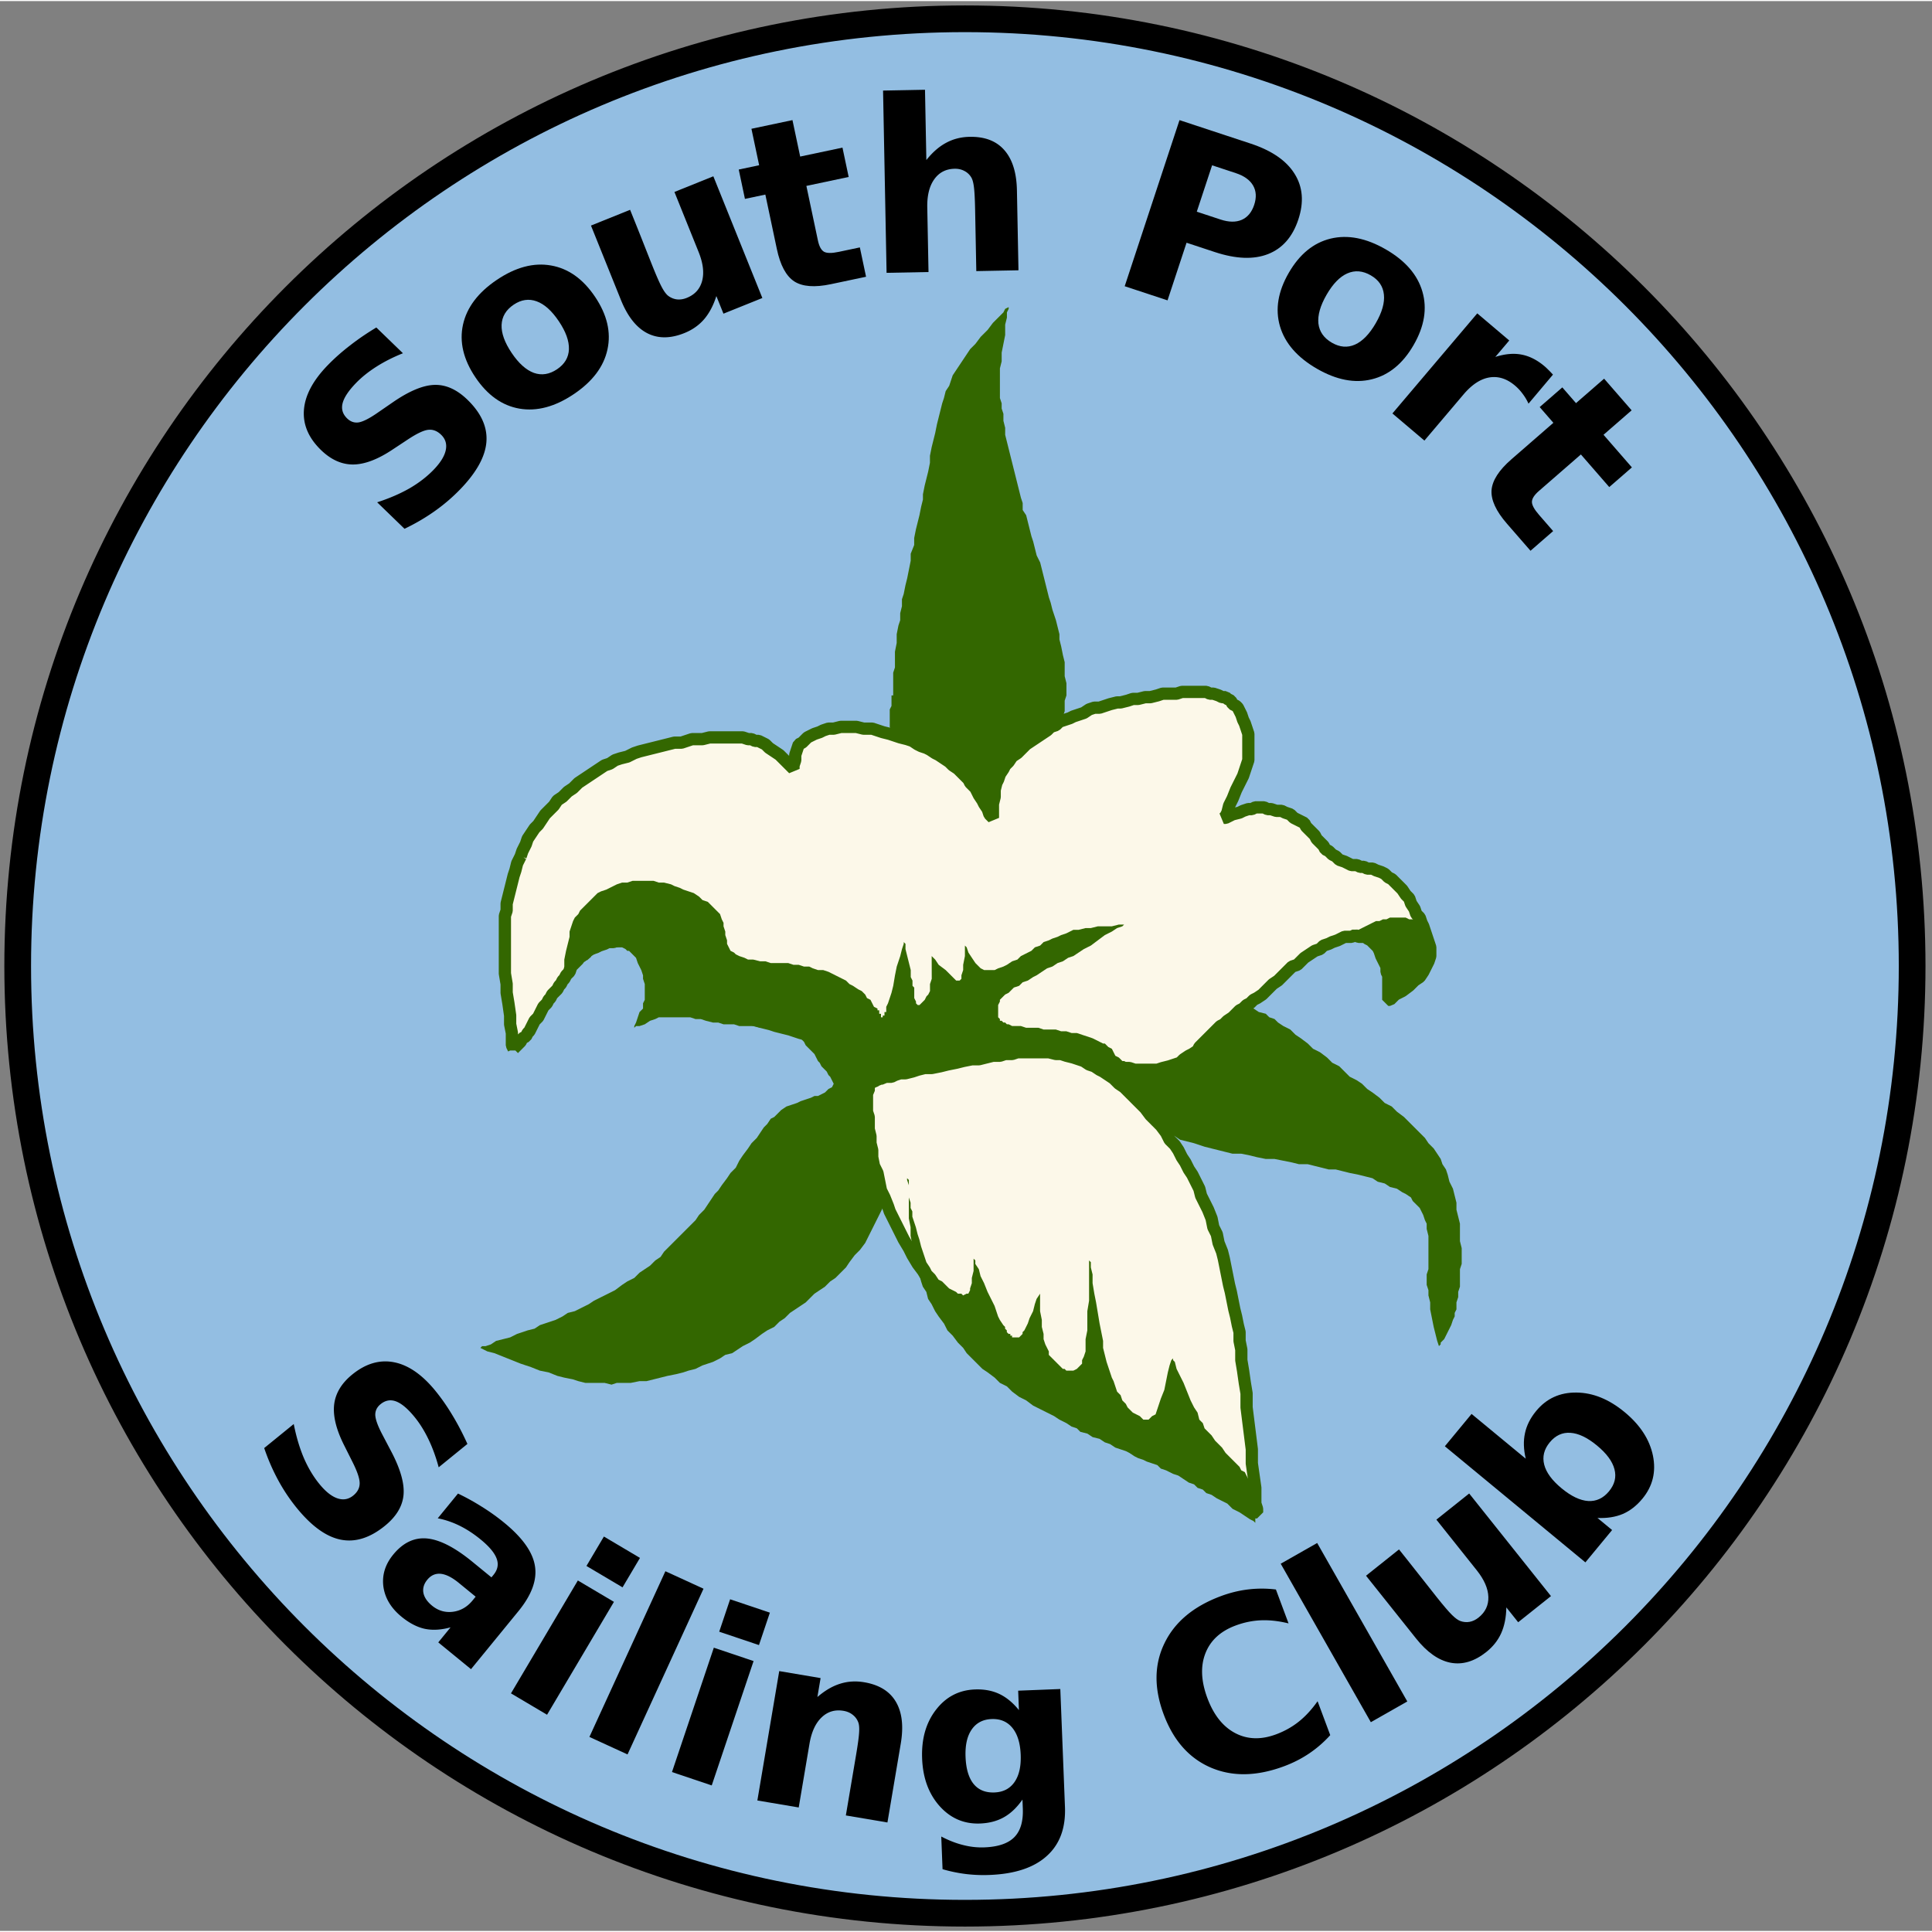 <?xml version="1.0" encoding="UTF-8"?>
<svg data-bbox="10.143 10.143 871.717 871.717" viewBox="2 2 889 888" height="67.2" width="67.2" xmlns="http://www.w3.org/2000/svg" data-type="ugc">
    <rect x="2" y="2" width="889" height="888" fill="#808080" stroke="none"/>
    <g>
        <path fill="#93bee2" stroke="#000000" stroke-width="12.287" d="M881.86 446.002c0 240.717-195.14 435.858-435.858 435.858-240.718 0-435.859-195.14-435.859-435.858 0-240.718 195.14-435.859 435.859-435.859 240.717 0 435.858 195.14 435.858 435.859z"/>
        <path d="M42.418 446c0 222.892 180.69 403.582 403.582 403.582S849.582 668.892 849.582 446" fill="none"/>
        <g style="text-align:center;line-height:125%;-inkscape-font-specification:Helvetica Bold" font-size="98.778" font-weight="700" text-anchor="middle" font-family="Sans">
            <path style="line-height:125%;-inkscape-font-specification:Helvetica Bold" d="m168.696 145.77 12.514 12.116c-4.597 1.842-8.76 3.949-12.49 6.322-3.73 2.373-6.924 4.932-9.582 7.678-3.528 3.643-5.634 6.821-6.318 9.535-.684 2.714.03 5.093 2.142 7.138 1.584 1.534 3.387 2.155 5.41 1.862 2.021-.344 4.844-1.754 8.469-4.23l7.595-5.228c7.685-5.296 14.216-8.026 19.593-8.19 5.377-.165 10.547 2.156 15.51 6.961 6.52 6.314 9.5 12.958 8.936 19.932-.564 6.922-4.694 14.356-12.388 22.302a84.508 84.508 0 0 1-11.997 10.25c-4.368 3.086-9.08 5.839-14.134 8.259l-12.87-12.462c5.662-1.832 10.707-4.006 15.137-6.52 4.428-2.566 8.227-5.486 11.397-8.76 3.22-3.326 5.133-6.41 5.737-9.253.604-2.842-.124-5.26-2.183-7.254-1.848-1.79-3.861-2.563-6.04-2.32-2.154.217-5.365 1.737-9.633 4.56l-7.02 4.635c-6.993 4.687-13.205 7.061-18.636 7.123-5.405.035-10.457-2.223-15.156-6.773-5.887-5.7-8.574-11.985-8.061-18.854.513-6.87 4.22-13.868 11.122-20.996 3.145-3.247 6.629-6.344 10.454-9.29 3.798-2.972 7.962-5.82 12.492-8.543" font-size="112.889" letter-spacing="-4.176" fill="#000000" transform="translate(10.186 9.633) scale(.978)"/>
            <path style="line-height:125%;-inkscape-font-specification:Helvetica Bold" d="M233.306 135.037c-3.628 2.442-5.52 5.62-5.678 9.534-.146 3.863 1.432 8.25 4.734 13.158 3.303 4.909 6.782 8.038 10.436 9.388 3.665 1.3 7.31.729 10.94-1.712 3.566-2.4 5.423-5.532 5.57-9.395.126-3.894-1.462-8.296-4.765-13.204-3.302-4.91-6.77-8.023-10.405-9.343-3.654-1.35-7.265-.826-10.832 1.574m-7.877-11.707c8.811-5.929 17.286-8.176 25.426-6.743 8.17 1.413 15.085 6.326 20.747 14.741 5.662 8.415 7.608 16.673 5.838 24.773-1.74 8.08-7.014 15.083-15.826 21.012-8.842 5.948-17.363 8.227-25.563 6.835-8.17-1.413-15.086-6.327-20.747-14.742-5.662-8.415-7.608-16.672-5.838-24.772 1.8-8.12 7.12-15.156 15.963-21.104" font-size="112.889" letter-spacing="-4.176" fill="#000000" transform="translate(10.186 9.633) scale(.978)"/>
            <path style="line-height:125%;-inkscape-font-specification:Helvetica Bold" d="M283.764 132.787 269.68 97.813l18.407-7.413 2.307 5.727a1802.58 1802.58 0 0 1 4.664 11.73c1.847 4.683 3.086 7.809 3.717 9.377 1.853 4.602 3.311 7.877 4.374 9.826 1.048 1.915 2.047 3.216 2.998 3.903 1.23.891 2.572 1.42 4.026 1.588 1.488.153 3.016-.086 4.584-.717 3.818-1.538 6.227-4.212 7.228-8.022 1.001-3.81.451-8.323-1.649-13.538L308.948 82l18.305-7.372 23.062 57.266-18.304 7.372-3.336-8.283c-1.416 4.453-3.352 8.105-5.809 10.956-2.436 2.803-5.512 4.953-9.228 6.45-6.613 2.663-12.474 2.666-17.585.01-5.076-2.67-9.173-7.873-12.289-15.611" font-size="112.889" letter-spacing="-4.176" fill="#000000" transform="translate(10.186 9.633) scale(.978)"/>
            <path style="line-height:125%;-inkscape-font-specification:Helvetica Bold" d="m364.484 48.195 3.625 17.15 19.9-4.207 2.919 13.806-19.9 4.207 5.414 25.617c.593 2.804 1.553 4.592 2.88 5.363 1.32.735 3.634.753 6.942.054l9.923-2.098 2.918 13.806-16.556 3.5c-7.622 1.611-13.368 1.173-17.236-1.314-3.84-2.531-6.566-7.608-8.177-15.23l-5.415-25.617-9.6 2.03-2.918-13.807 9.6-2.029-3.626-17.15 19.307-4.08" font-size="112.889" letter-spacing="-4.176" fill="#000000" transform="translate(10.186 9.633) scale(.978)"/>
            <path style="line-height:125%;-inkscape-font-specification:Helvetica Bold" d="m470.091 81.266.726 37.586-19.84.383-.118-6.118-.435-22.54c-.105-5.4-.305-9.11-.601-11.125-.26-2.017-.692-3.497-1.299-4.44a7.9 7.9 0 0 0-3.198-2.916c-1.337-.71-2.85-1.048-4.54-1.015-4.116.08-7.318 1.74-9.608 4.982-2.29 3.205-3.381 7.618-3.273 13.24l.587 30.366-19.73.381-1.656-85.753 19.73-.381.638 33.067c2.907-3.658 6.015-6.365 9.326-8.12 3.31-1.79 6.986-2.725 11.027-2.804 7.128-.137 12.571 1.945 16.33 6.246 3.795 4.3 5.773 10.62 5.934 18.96" font-size="112.889" letter-spacing="-4.176" fill="#000000" transform="translate(10.186 9.633) scale(.978)"/>
            <path style="line-height:125%;-inkscape-font-specification:Helvetica Bold" d="m546.58 48.202 33.45 11.035c9.945 3.282 16.839 8.013 20.681 14.195 3.889 6.159 4.486 13.321 1.792 21.487-2.706 8.201-7.46 13.637-14.26 16.307-6.756 2.647-15.106 2.33-25.052-.951l-13.296-4.386-8.945 27.115-20.154-6.649 25.784-78.153m15.335 21.253-7.202 21.829 11.15 3.678c3.909 1.29 7.238 1.343 9.989.161 2.762-1.217 4.718-3.57 5.87-7.06 1.15-3.49.973-6.528-.534-9.115-1.507-2.586-4.215-4.525-8.123-5.814l-11.15-3.679" font-size="112.889" letter-spacing="-4.176" fill="#000000" transform="translate(10.186 9.633) scale(.978)"/>
            <path style="line-height:125%;-inkscape-font-specification:Helvetica Bold" d="M636.579 121.233c-3.787-2.187-7.473-2.49-11.059-.911-3.535 1.566-6.781 4.91-9.74 10.034-2.958 5.124-4.24 9.624-3.847 13.5.443 3.863 2.558 6.887 6.345 9.074 3.723 2.15 7.352 2.441 10.887.876 3.554-1.598 6.81-4.959 9.768-10.082 2.958-5.124 4.231-9.608 3.82-13.452-.393-3.876-2.45-6.89-6.174-9.04m7.055-12.22c9.198 5.31 14.94 11.936 17.23 19.877 2.32 7.96.946 16.332-4.126 25.115-5.071 8.783-11.634 14.16-19.687 16.13-8.022 1.987-16.632.326-25.829-4.984-9.229-5.328-15.02-11.982-17.372-19.96-2.321-7.96-.946-16.33 4.125-25.114 5.071-8.784 11.634-14.16 19.688-16.13 8.085-1.95 16.742-.262 25.971 5.066" font-size="112.889" letter-spacing="-4.176" fill="#000000" transform="translate(10.186 9.633) scale(.978)"/>
            <path style="line-height:125%;-inkscape-font-specification:Helvetica Bold" d="M710.787 181.602a23.998 23.998 0 0 0-2.812-4.696 21.973 21.973 0 0 0-3.519-3.777c-3.868-3.28-7.91-4.562-12.128-3.85-4.165.709-8.208 3.375-12.129 8l-18.392 21.697-15.052-12.76 39.92-47.093 15.052 12.76-6.558 7.737c4.548-1.444 8.663-1.81 12.346-1.096 3.735.709 7.354 2.548 10.858 5.518.505.428 1.028.92 1.569 1.475.565.527 1.348 1.335 2.35 2.426l-11.505 13.66" font-size="112.889" letter-spacing="-4.176" fill="#000000" transform="translate(10.186 9.633) scale(.978)"/>
            <path style="line-height:125%;-inkscape-font-specification:Helvetica Bold" d="m759.306 184.74-13.226 11.504 13.35 15.346-10.648 9.261-13.349-15.346-19.754 17.183c-2.163 1.882-3.259 3.59-3.287 5.124-.001 1.511 1.108 3.542 3.326 6.093l6.657 7.652-10.647 9.261-11.106-12.768c-5.113-5.878-7.523-11.112-7.23-15.702.346-4.586 3.458-9.436 9.335-14.548l19.755-17.184-6.44-7.403 10.648-9.261 6.44 7.403 13.225-11.504 12.95 14.889" font-size="112.889" letter-spacing="-4.176" fill="#000000" transform="translate(10.186 9.633) scale(.978)"/>
        </g>
        <g style="text-align:center;line-height:125%;-inkscape-font-specification:Helvetica Bold" font-size="98.778" font-weight="700" text-anchor="middle" font-family="Sans">
            <path style="line-height:125%;-inkscape-font-specification:Helvetica Bold" d="m211.546 671.055-13.516 10.988c-1.283-4.782-2.881-9.166-4.795-13.15-1.914-3.986-4.076-7.461-6.487-10.427-3.2-3.935-6.105-6.403-8.719-7.404-2.613-1-5.06-.574-7.342 1.28-1.71 1.391-2.54 3.108-2.49 5.151.102 2.048 1.167 5.018 3.195 8.91l4.291 8.163c4.346 8.259 6.282 15.067 5.808 20.426-.474 5.358-3.392 10.216-8.752 14.574-7.043 5.726-13.994 7.896-20.851 6.51-6.806-1.382-13.698-6.364-20.676-14.947a84.507 84.507 0 0 1-8.755-13.128c-2.545-4.704-4.72-9.708-6.523-15.014l13.9-11.301c1.148 5.84 2.708 11.107 4.679 15.803 2.023 4.702 4.471 8.82 7.346 12.356 2.92 3.593 5.756 5.858 8.507 6.795 2.75.937 5.238.5 7.462-1.307 1.996-1.623 3.003-3.53 3.02-5.723.04-2.164-1.088-5.533-3.385-10.106l-3.77-7.52c-3.824-7.5-5.444-13.95-4.861-19.349.606-5.37 3.447-10.12 8.523-14.246 6.358-5.17 12.917-7.092 19.677-5.767 6.76 1.324 13.269 5.835 19.528 13.534 2.851 3.507 5.513 7.334 7.984 11.482 2.5 4.124 4.834 8.596 7.002 13.417" font-size="112.889" letter-spacing="3.417" fill="#000000" transform="translate(10.186 9.633) scale(.978)"/>
            <path style="line-height:125%;-inkscape-font-specification:Helvetica Bold" d="M207.485 736.425c-3.186-2.606-6.032-4.031-8.537-4.276-2.477-.222-4.577.72-6.298 2.825-1.582 1.934-2.187 3.98-1.814 6.135.425 2.152 1.789 4.17 4.093 6.054 2.873 2.35 6.128 3.303 9.766 2.86 3.661-.471 6.76-2.257 9.296-5.358l1.43-1.75-7.936-6.49m28.05 13.328-22.298 27.265-15.403-12.597 5.792-7.083c-4.42 1.226-8.458 1.461-12.111.704-3.63-.785-7.28-2.678-10.95-5.68-4.95-4.047-7.8-8.776-8.551-14.184-.7-5.414.836-10.426 4.604-15.034 4.583-5.604 9.865-8.144 15.846-7.62 6.009.547 13.138 4.193 21.387 10.94l9.003 7.363.977-1.195c1.978-2.418 2.467-4.96 1.469-7.629-.976-2.696-3.483-5.696-7.522-9-3.272-2.675-6.583-4.837-9.934-6.486-3.351-1.649-6.771-2.808-10.26-3.477l9.528-11.648a109.004 109.004 0 0 1 11.322 6.268 99.641 99.641 0 0 1 10.422 7.456c8.62 7.05 13.439 13.84 14.46 20.37 1.07 6.526-1.522 13.615-7.78 21.267" font-size="112.889" letter-spacing="3.417" fill="#000000" transform="translate(10.186 9.633) scale(.978)"/>
            <path style="line-height:125%;-inkscape-font-specification:Helvetica Bold" d="m263.509 735.292 16.977 10.059-31.468 53.114-16.977-10.059 31.468-53.114m12.25-20.676 16.977 10.058-8.204 13.848-16.977-10.059 8.204-13.847" font-size="112.889" letter-spacing="3.417" fill="#000000" transform="translate(10.186 9.633) scale(.978)"/>
            <path style="line-height:125%;-inkscape-font-specification:Helvetica Bold" d="m304.694 730.945 17.937 8.225-35.75 77.964-17.937-8.226 35.75-77.963" font-size="112.889" letter-spacing="3.417" fill="#000000" transform="translate(10.186 9.633) scale(.978)"/>
            <path style="line-height:125%;-inkscape-font-specification:Helvetica Bold" d="m327.484 766.916 18.703 6.294-19.69 58.512-18.703-6.294 19.69-58.512m7.665-22.778 18.703 6.294-5.133 15.255-18.703-6.294 5.133-15.255" font-size="112.889" letter-spacing="3.417" fill="#000000" transform="translate(10.186 9.633) scale(.978)"/>
            <path style="line-height:125%;-inkscape-font-specification:Helvetica Bold" d="m415.432 812.08-6.266 37.067-19.566-3.308 1.02-6.033 3.776-22.338c.888-5.254 1.374-8.899 1.457-10.934.12-2.03-.03-3.565-.451-4.605a7.9 7.9 0 0 0-2.602-3.459c-1.182-.945-2.606-1.558-4.273-1.84-4.058-.686-7.513.351-10.365 3.112-2.846 2.724-4.737 6.858-5.674 12.401l-5.063 29.947-19.457-3.289 10.29-60.872 19.458 3.289-1.507 8.913c3.535-3.054 7.092-5.136 10.671-6.246 3.585-1.145 7.37-1.381 11.356-.708 7.03 1.189 11.991 4.245 14.886 9.17 2.93 4.93 3.7 11.508 2.31 19.733" font-size="112.889" letter-spacing="3.417" fill="#000000" transform="translate(10.186 9.633) scale(.978)"/>
            <path style="line-height:125%;-inkscape-font-specification:Helvetica Bold" d="M472.695 838.368c-2.576 3.706-5.464 6.467-8.665 8.285-3.202 1.818-6.95 2.812-11.247 2.981-7.527.297-13.868-2.413-19.021-8.131-5.155-5.754-7.913-13.222-8.275-22.401-.364-9.217 1.799-16.86 6.487-22.929 4.688-6.105 10.795-9.307 18.322-9.604 4.296-.17 8.112.526 11.446 2.086 3.335 1.56 6.433 4.105 9.293 7.633l-.36-9.143 19.828-.782 2.187 55.464c.391 9.914-2.45 17.602-8.523 23.064-6.035 5.497-15.002 8.48-26.898 8.95a69.393 69.393 0 0 1-11.216-.441 69.974 69.974 0 0 1-10.957-2.271l-.606-15.367c3.53 1.847 6.966 3.182 10.308 4.007 3.344.86 6.686 1.225 10.028 1.094 6.462-.255 11.143-1.856 14.043-4.802 2.9-2.946 4.23-7.43 3.993-13.452l-.167-4.241m-14.513-37.877c-4.076.16-7.193 1.791-9.35 4.892-2.158 3.1-3.129 7.405-2.911 12.913.223 5.655 1.494 9.907 3.813 12.758 2.317 2.814 5.587 4.138 9.81 3.971 4.113-.162 7.248-1.794 9.406-4.894 2.157-3.101 3.128-7.387 2.913-12.858-.217-5.508-1.524-9.723-3.919-12.644-2.395-2.921-5.65-4.3-9.762-4.138" font-size="112.889" letter-spacing="3.417" fill="#000000" transform="translate(10.186 9.633) scale(.978)"/>
            <path style="line-height:125%;-inkscape-font-specification:Helvetica Bold" d="M617.502 808.064a54.204 54.204 0 0 1-9.814 8.544c-3.6 2.441-7.552 4.465-11.855 6.07-12.843 4.791-24.353 5.006-34.53.645-10.19-4.396-17.578-12.74-22.163-25.031-4.599-12.326-4.48-23.47.353-33.431 4.822-9.996 13.653-17.39 26.496-22.18 4.303-1.606 8.615-2.665 12.934-3.179a54.213 54.213 0 0 1 13.013.03l5.953 15.957c-4.622-1.139-8.941-1.626-12.959-1.46-4.017.165-8.005.986-11.965 2.463-7.092 2.646-11.822 7-14.19 13.06-2.367 6.06-2.06 13.084.92 21.072 2.966 7.953 7.329 13.444 13.087 16.473 5.758 3.03 12.184 3.22 19.276.575 3.96-1.477 7.511-3.469 10.655-5.975 3.144-2.507 6.09-5.704 8.836-9.592l5.953 15.959" font-size="112.889" letter-spacing="3.417" fill="#000000" transform="translate(10.186 9.633) scale(.978)"/>
            <path style="line-height:125%;-inkscape-font-specification:Helvetica Bold" d="m594.202 727.41 17.154-9.755 42.4 74.556-17.154 9.755-42.4-74.556" font-size="112.889" letter-spacing="3.417" fill="#000000" transform="translate(10.186 9.633) scale(.978)"/>
            <path style="line-height:125%;-inkscape-font-specification:Helvetica Bold" d="m657.84 762.536-23.501-29.482 15.517-12.37 3.848 4.828c2.084 2.615 4.693 5.917 7.825 9.905 3.11 3.96 5.191 6.6 6.245 7.922 3.092 3.88 5.426 6.6 7.002 8.164 1.552 1.535 2.882 2.496 3.99 2.883 1.433.501 2.87.624 4.311.369 1.47-.279 2.866-.945 4.188-1.999 3.218-2.565 4.762-5.817 4.63-9.754-.13-3.937-1.948-8.104-5.453-12.5l-19-23.836 15.43-12.3 38.483 48.274-15.43 12.3-5.567-6.982c-.083 4.671-.893 8.725-2.432 12.16-1.532 3.383-3.864 6.323-6.996 8.82-5.575 4.444-11.19 6.124-16.847 5.041-5.629-1.106-11.042-4.92-16.242-11.443" font-size="112.889" letter-spacing="3.417" fill="#000000" transform="translate(10.186 9.633) scale(.978)"/>
            <path style="line-height:125%;-inkscape-font-specification:Helvetica Bold" d="M748.655 693.338c2.692-3.258 3.55-6.72 2.574-10.386-.952-3.694-3.694-7.414-8.227-11.158-4.533-3.745-8.703-5.737-12.51-5.975-3.784-.266-7.022 1.23-9.714 4.488-2.691 3.258-3.559 6.76-2.602 10.506.952 3.694 3.68 7.402 8.185 11.123 4.505 3.722 8.675 5.713 12.51 5.974 3.831.21 7.092-1.314 9.784-4.572m-39.164-15.34c-1.045-4.39-1.165-8.398-.362-12.024.775-3.65 2.532-7.132 5.27-10.447 4.845-5.864 11.16-8.75 18.948-8.655 7.76.07 15.307 3.137 22.645 9.198 7.337 6.062 11.787 12.908 13.349 20.538 1.533 7.606-.123 14.342-4.968 20.206-2.738 3.315-5.812 5.708-9.222 7.181-3.438 1.45-7.411 2.076-11.92 1.879l6.885 5.687-12.569 15.214-66.122-54.628 12.568-15.213 25.498 21.064" font-size="112.889" letter-spacing="3.417" fill="#000000" transform="translate(10.186 9.633) scale(.978)"/>
        </g>
        <path fill="#336700" d="m658.489 564.576-.805-1.61-.805-2.414-.805-1.61-.805-1.61-1.61-1.61-1.61-1.609-.804-1.61-2.415-1.61-1.61-.804-2.414-1.61-3.22-.805-2.414-1.61-3.22-.805-2.414-1.61-3.22-.804-3.22-.805-4.024-.805-3.22-.805-3.219-.805h-3.22l-3.219-.805-3.22-.805-3.219-.804h-4.024l-3.22-.805-4.024-.805-4.025-.805h-4.024l-4.025-.805-3.22-.805-4.023-.805h-4.025l-3.22-.805-3.219-.804-3.22-.805-3.219-.805-2.415-.805-2.414-.805-3.22-.805-3.22-.805-2.414-1.61-3.22-1.61-2.414-1.609-2.415-.805-2.414-1.61-2.415-2.414-1.61-1.61-1.61-1.61-1.61-1.61-1.609-1.61-1.61-1.61-.805-1.609-1.61-2.415-.804-.804-.805-1.61-.805-2.415-.805-1.61-.805-1.61-.805-1.61-.805-2.414-.804-1.61v-4.828l.804-1.61v-1.61l.805-1.609 1.61-1.61.805-.805 1.61-1.61 2.414-1.61 2.415-1.609 2.415-.805 3.22-1.61 3.219-.804 2.414-1.61 3.22-.805 3.22-.805 3.219-.805 3.22-.805 2.414-.805h2.415l3.22-.805 2.414-.804h13.683l2.414.804 2.415.805 2.415.805 2.414 1.61 3.22.805 1.61 1.61 2.414.805 1.61 1.61 2.415 1.609 3.22 1.61 2.414 2.414 2.414 1.61 3.22 2.415 2.415 2.414 3.22 1.61 3.219 2.415 2.414 2.415 3.22 1.61 2.414 2.414 2.415 2.415 3.22 1.61 2.414 1.61 2.415 2.414 2.415 1.61 3.219 2.414 2.415 2.415 3.22 1.61 2.414 2.414 3.22 2.415 2.414 2.414 2.415 2.415 2.414 2.415 2.415 2.414 1.61 2.415 2.414 2.415 1.61 2.414 1.61 2.415.805 2.415 1.61 2.414.804 2.415.805 3.22 1.61 3.219.805 3.22.805 3.219v3.22l.805 3.219.805 3.22v8.048l.804 3.22v7.243l-.804 2.414v8.049l-.805 2.415v2.414l-.805 2.415v3.22l-.805 1.61v1.61l-.805 1.609-.805 2.415-.805 1.61-.805 1.609-.805 1.61-.804 1.61-.805.804-.805.805v.805l-.805.805v.805-.805l-.805-2.415-.805-3.22-.805-3.219-.805-4.024-.804-4.024v-3.22l-.805-3.22v-2.414l-.805-2.415v-4.829l.805-2.415v-15.292l-.805-3.22v-2.415z"/>
        <path fill="#336700" d="m278.585 598.381 3.22-1.61 3.22-1.61 3.219-2.414 2.415-1.61 3.22-1.61 2.414-2.414 2.414-1.61 2.415-1.61 2.415-2.414 2.414-1.61 1.61-2.414 2.415-2.415 2.414-2.415 2.415-2.414 2.415-2.415 2.414-2.415 2.415-2.414 1.61-2.415 2.414-2.415 1.61-2.414 1.61-2.415 1.61-2.414 1.61-1.61 1.61-2.415 2.414-3.22 1.61-2.414 2.414-2.415 1.61-3.22 1.61-2.414 2.414-3.22 1.61-2.414 2.415-2.415 1.61-2.414 1.61-2.415 1.609-1.61 1.61-2.414 1.61-.805 1.61-1.61 1.61-1.61 2.414-1.61 2.414-.804 2.415-.805 1.61-.805 2.414-.805 2.415-.805 1.61-.805h1.61l1.61-.805 1.61-.805 1.609-1.61 1.61-.804.804-1.61 1.61-1.61.805-1.61 1.61-.804.805-1.61.805-.805.805-.805h.804l1.61-.805 1.61-.805.805-.804 1.61-.805 1.61-.805.804-.805.805-.805.805-.805h.805l.805-.805.805-.805h.804l.805-.805h.805l.805-.804H413v.804l.805.805.805.805v1.61l.805.805v1.61l.805 1.61v20.927l-.805 4.024v4.024l-.805 4.024v4.025l-.805 4.024-.805 4.025-.804 4.024-.805 3.22-.805 4.024-.805 3.22-.805 3.219-.805 3.22-1.61 3.22-1.61 3.219-1.61 3.22-1.609 3.219-1.61 3.22-2.414 3.219-2.415 2.414-2.415 3.22-1.61 2.414-2.414 2.415-2.415 2.415-2.414 1.61-2.415 2.414-2.415 1.61-2.414 1.61-1.61 1.61-2.415 2.414-2.414 1.61-2.415 1.61-2.415 1.61-2.414 2.414-2.415 1.61-2.414 2.414-3.22 1.61-2.415 1.61-3.22 2.415-2.414 1.61-3.22 1.61-2.414 1.609-2.415 1.61-3.22.804-2.414 1.61-3.22 1.61-2.414.805-2.415.805-3.219 1.61-3.22.804-2.414.805-3.22.805-4.024.805-3.22.805-3.22.805-3.219.805h-3.22l-4.024.805h-6.439l-2.414.804-3.22-.804h-8.854l-3.219-.805-2.415-.805-4.024-.805-3.22-.805-4.024-1.61-4.024-.805-4.025-1.61-4.829-1.61-4.024-1.609-4.025-1.61-4.024-1.61-3.22-.804-1.61-.805-1.61-.805.806-.805h1.61l2.414-.805 2.415-1.61 3.22-.804 3.219-.805 3.22-1.61 2.414-.805 2.414-.805 3.22-.805 2.415-1.61 2.414-.804 2.415-.805 2.415-.805 3.22-1.61 2.414-1.61 3.22-.805 3.219-1.61 3.22-1.609 2.414-1.61 3.22-1.61z"/>
        <path fill="#336700" d="m421.05 256.307 1.609-4.024v-3.22l.805-4.024.805-3.22.805-3.219.804-4.024.805-3.22v-2.414l.805-4.025.805-3.22.805-3.219.805-4.024v-3.22l.805-4.024.805-3.22.805-3.22.804-4.024.805-3.22.805-3.219.805-3.22.805-2.414.805-3.22 1.61-2.414.804-2.415.805-2.414 1.61-2.415 1.61-2.415 1.61-2.414 1.61-2.415 1.61-2.415 2.414-2.414 2.414-3.22 3.22-3.22 2.415-3.219 2.414-2.414 2.415-2.415.805-1.61 1.61-.805v.805l-.805 1.61v2.415l-.805 3.22v4.828l-.805 4.025-.805 4.024v4.025l-.805 3.22v13.683l.805 2.414v2.414l.805 2.415v3.22l.805 3.22v3.219l.805 3.22.804 3.219.805 3.22.805 3.219.805 3.22.805 3.219.805 3.22.805 3.219.805 3.22.805 2.414v3.22l1.61 2.414.804 3.22.805 3.22.805 3.219.805 2.414.805 3.22.805 3.22 1.61 3.219.804 3.22.805 3.219.805 3.22.805 3.219.805 3.22.805 2.414.804 3.22.805 2.414.805 2.415.805 3.22.805 3.219v2.415l.805 3.22.805 4.023.805 3.22v6.439l.805 3.22v5.634l-.805 2.414v4.83l-.805 2.414-.805 2.415-1.61 2.415-.805 2.414-1.61 2.415-1.61 2.414-1.609 2.415-1.61 2.415-1.61 1.61-1.61 2.414-1.61 1.61-1.609 1.61-1.61 1.61-1.61 1.61-.804 2.414-1.61 1.61-1.61 1.61-2.414 1.61-1.61 1.609-2.415 1.61-1.61 1.61-2.414.804-2.415.805-1.61.805h-11.268l-2.415-.805-2.414-.805-3.22-.805-2.414-.804-2.415-.805-2.415-1.61-2.414-.805-1.61-1.61-1.61-1.61-1.61-2.414-1.61-1.61-1.61-2.415-.804-2.414-1.61-3.22v-2.414l-.805-3.22-.804-3.22v-3.219l-.805-3.22v-8.048l.805-1.61v-4.829H413v-.805 2.414-12.073l.805-2.414v-7.245l.805-4.024v-4.024l.805-4.024.805-2.415v-3.22l.805-3.22v-3.219l.805-2.414.805-4.025.804-3.22.805-4.024.805-4.024v-3.22z"/>
        <path fill="#fcf8e9" stroke="#336700" stroke-width="5.634" stroke-linejoin="bevel" d="m241.561 395.552.805-2.415 1.61-3.22.804-2.414 1.61-2.415 1.61-2.414 1.61-1.61 1.61-2.415 1.61-2.414 1.609-1.61 2.415-2.415 1.61-2.414 2.414-1.61 2.415-2.415 2.414-1.61 2.415-2.414 2.415-1.61 2.414-1.61 2.415-1.61 2.415-1.61 2.414-1.61 2.415-.804 2.414-1.61 2.415-.805 3.22-.804 3.22-1.61 2.414-.805 3.22-.805 3.219-.805 3.22-.805 3.219-.805 3.22-.805h3.219l2.415-.804 2.414-.805h4.829l3.22-.805h15.293l2.414.805h1.61l1.61.805h1.61l1.61.804 1.61.805 1.609 1.61 2.415 1.61 2.414 1.61 2.415 2.414 1.61 1.61 1.61 1.61.804.805v-1.61l.805-2.415v-2.414l.805-2.415.805-2.415 1.61-.805 1.61-1.61.804-.804 1.61-.805 1.61-.805 2.414-.805 1.61-.805 2.415-.805h2.414l3.22-.804h7.244l3.22.804h4.024l2.414.805 2.415.805 3.22.805 2.414.805 2.415.805 3.22.805 2.414.805 2.415 1.61 1.61.804 2.414.805 1.61.805 2.415 1.61 1.61.805 2.414 1.61 2.415 1.61 1.61 1.609 2.414 1.61 1.61 1.61 1.61 1.61 1.61 1.609.804 1.61 1.61 1.61.805.804.805 1.61.805 1.61 1.61 2.415.804 1.61 1.61 2.414.805 2.415.805.804.805.805v-6.439l.804-3.22v-3.219l.805-3.22.805-1.609.805-2.415 1.61-2.414.805-1.61 1.61-1.61 1.61-2.414 2.414-1.61 1.61-1.61 2.414-2.415 2.415-1.61 2.415-1.61 2.414-1.609 2.415-1.61 1.61-1.61 2.414-.804 1.61-1.61 2.415-.805 2.414-.805 1.61-.805 2.415-.805 2.414-.804 2.415-1.61 2.415-.805h2.414l2.415-.805 2.415-.805 3.219-.805h1.61l3.22-.805 2.414-.805h2.415l3.22-.804h2.414l3.22-.805 2.414-.805h6.439l2.415-.805h11.268l1.61.805h1.61l2.414.805 1.61.805h1.61l.804.804 1.61.805.805 1.61 1.61.805.805.805.805 1.61.805 1.61.804 2.414.805 1.61.805 2.414.805 2.415v12.073l-.805 2.415-.805 2.415-.805 2.414-1.61 3.22-1.61 3.22-1.609 4.024-1.61 3.22-.805 3.219-.804 1.61-.805.804h.805l1.61-.805 1.61-.804 3.219-.805 1.61-.805 2.414-.805h1.61l1.61-.805h4.024l1.61.805h1.61l2.414.805h2.415l1.61.805 2.414.805 1.61 1.61 1.61.804 1.61.805 1.61.805.804 1.61 1.61 1.61.805.804 1.61 1.61.804 1.61.805.805 1.61 1.61.805.804.805 1.61 1.61.805 1.61 1.61 1.609.805 1.61 1.61 2.414.804 1.61.805 1.61.805h2.415l1.61.805h1.61l1.609.805h2.415l1.61.805 2.414.805 1.61.804 1.61 1.61 1.61.805 1.609 1.61 1.61 1.61 1.61 1.61 1.61 2.414 1.609 1.61.805 2.414 1.61 2.415.805 2.415 1.61 1.61.804 2.414.805 1.61.805 2.415.805 2.414.805 2.415.805 2.414v4.025l-.805 2.414-.805 1.61-.805 1.61-.805 1.61-1.61 2.414-2.414 1.61-2.415 2.415-3.22 2.414-3.219 1.61-1.61 1.61-.805.805h-.805v-11.268l-.804-1.61v-2.415l-.805-1.61-.805-1.61-.805-1.61-.805-2.414-.805-1.61-1.61-1.61-.804-.804-.805-.805-1.61-.805-.805-.805h-3.22l-1.61-.805-1.609.805h-3.22l-1.61.805-1.61.805-2.414.805-1.61.805-2.414.805-1.61 1.61-2.415.804-2.414 1.61-2.415 1.61-1.61 1.61-1.61 1.61-2.414.804-1.61 1.61-1.61 1.61-1.61 1.61-1.609 1.61-2.415 1.609-1.61 1.61-1.61 1.61-1.609 1.61-2.415 1.609-1.61.805-1.61 1.61-1.609.804-1.61 1.61-1.61.805-1.61 1.61-1.609 1.61-2.415 1.61-1.61 1.61-1.609.804-1.61 1.61-1.61 1.61-1.61 1.61-1.61 1.61-1.609 1.609-1.61 1.61-.804 1.61-2.415 1.61-1.61.804-2.415 1.61-1.61 1.61-2.414.804-2.415.805-3.22.805-2.414.805h-10.464l-2.414-.805h-4.024l-3.22-.805h-3.22l-4.024-.805-4.024-.804h-4.024l-3.22-.805h-4.024l-3.22-.805h-7.244l-3.22-.805h-23.341l-3.22.805h-28.17l-3.22-.805h-3.22l-3.219-.805h-3.22l-3.219-.805-2.414-.805-3.22-.805-3.22-.805-3.219-.804-3.22-.805-3.219-.805-2.415-.805-2.414-.805h-3.22l-2.414-.805-2.415-.805-2.415-.805-3.22-.804-2.414-.805-2.415-.805-3.219-.805-3.22-.805-2.414-.805-3.22-.805-3.22-.805-2.414-.804-2.415-1.61-2.414-.805-2.415-.805-2.414-1.61-2.415-.805-2.415-1.61-1.61-1.61-2.414-1.609-2.415-1.61-2.414-2.414-2.415-1.61-2.415-1.61-1.61-2.414-2.414-1.61-1.61-1.61-1.61-1.61-1.61-1.61-1.61-.804-2.414-1.61-1.61-1.61-2.414-1.61-1.61-.805-2.415-1.61-1.61-.804h-1.61l-1.609-.805h-7.244l-2.414.805h-2.415l-1.61.805-2.414.805-1.61.804-2.415.805-1.61.805-.804 1.61-2.415.805-.805 1.61-1.61 1.61-1.61 1.61-.804 2.414-1.61 1.61-.805 1.61-.805.804-.805 1.61-.805.805-.805 1.61-1.61 1.61-.804.804-.805 1.61-.805.805-.805 1.61-1.61 1.61-.804 1.61-.805 1.609-.805 1.61-1.61 1.61-.805 1.61-.805 1.609-.805 1.61-.805.805-.804 1.61-1.61.804-.805 1.61-1.61 1.61-1.61 1.61v.804-.805l-.804-1.61v-5.634l-.805-4.024v-4.024l-.805-5.634-.805-4.83v-4.024l-.805-4.83v-26.561l.805-2.414v-3.22l.805-3.22.805-3.219.805-3.22.804-3.219.805-2.414.805-3.22 1.61-3.22z"/>
        <path fill="#336700" d="M647.22 423.722h1.61l1.61.805h2.415l1.61.805.804.805.805.805.805.805.805.805.805 1.61v1.61l.805 1.609v1.61l.805 1.61v4.024l-.805 1.61v1.61l-.805 1.61v.804l-.805 1.61-.805.805-1.61 1.61-.805.804-.804.805-1.61.805-1.61 1.61-1.61 1.61-2.414 1.61-2.415 1.61-.805.804h-.805l-.805-.805v-4.024l-.805-3.22-.804-2.414v-2.415l-.805-2.415-.805-1.61v-.804l-.805-1.61-.805-1.61-1.61-.805-.805-1.61-.804-.804-1.61-.805-.805-.805-1.61-.805h-.805l-1.61-.805h-6.438.805v-.805h1.61l.805-.805 1.61-.804 1.61-.805 1.61-.805 1.609-.805 1.61-.805 1.61-.805 1.61-.805h1.609l1.61-.805h1.61l1.61-.805h5.632z"/>
        <path fill="#336700" d="m282.61 410.04 1.61-.805 1.61-.805 2.414-.805h2.415l2.414-.805h9.659l2.414.805h2.415l3.22.805 1.61.805 2.414.805 1.61.804 2.414.805 2.415.805 2.415 1.61 1.61 1.61 2.414.805 1.61 1.61 1.61 1.61 1.61 1.609.804.805.805 2.414.805 1.61v1.61l.805 2.415v1.61l.805 2.414v1.61l.805 1.61.805 1.61 1.61.804.804.805 1.61.805 2.415.805 1.61.805h2.414l3.22.804h2.414l2.415.805h8.049l2.414.805h2.415l2.415.805h2.414l1.61.805 2.415.805h2.414l2.415.805 1.61.805 1.61.805 1.61.804 1.609.805 1.61.805 1.61 1.61 1.61.805 2.414 1.61 1.61.804 1.61 1.61.804 1.61 1.61.805.805 1.61.805 1.61 1.61.804v.805h.804v1.61h.805v1.61h.805v-.805h.805v-1.61h.805v-2.415l.805-1.61.805-2.414.805-2.415.804-3.22.805-4.828.805-4.025 1.61-4.83.805-3.219.805-2.414v-.805l.805.805v2.414l.804 3.22.805 3.22.805 3.219v3.22l.805 1.61v2.414l.805.805v4.829l.805 1.61v.805l.805.804h.805l.804-.804.805-.805.805-.805.805-1.61.805-.805.805-1.61v-3.22l.805-2.414V441.43l1.61 1.61 1.61 2.414 3.219 2.415 2.414 2.415 1.61 1.61.805.804h1.61l.805-.805v-1.61l.805-2.414v-2.415l.804-4.024v-4.83l.805.805.805 2.415 1.61 2.415 1.61 2.414 1.61 1.61.804.805 1.61.805h4.83l1.61-.805 2.414-.805 1.61-.805 2.414-1.61 2.415-.804 1.61-1.61 1.61-.805 1.61-.805 1.609-.805 1.61-1.61 2.414-.804 1.61-1.61 2.415-.805 1.61-.805 2.414-.805 1.61-.805 2.415-.805 1.61-.804 1.609-.805h2.415l3.22-.805h2.414l3.22-.805h6.439l3.219-.805h2.415l-.805.805-2.415.805-2.415 1.61-3.22 1.61-3.219 2.414-3.22 2.415-3.219 1.61-2.414 1.61-2.415 1.609-2.415.805-2.414 1.61-2.415.804-2.415 1.61-2.414.805-2.415 1.61-2.414 1.61-1.61.804-2.415 1.61-2.414.805-1.61 1.61-2.415.805-.805.805-1.61 1.61-1.61.804-.804.805-1.61 1.61v.805l-.805 1.61v5.633l.805.805v.804h.805l.805.805h.805l.805.805h.804l1.61.805h4.025l2.414.805h5.635l2.414.805h5.634l2.415.805h2.415l2.414.805h2.415l2.414.804 2.415.805 2.415.805 1.61.805 1.61.805 1.609.805h.805l1.61 1.61 1.61.804.804 1.61.805 1.61 1.61.805 1.61 1.61h.805l1.61.805 1.61.804 2.414.805 3.22 1.61 3.219.805 2.414.805 2.415.805h.805l-.805.805h-1.61l-1.61.804-3.219.805-3.22.805-2.414.805h-2.415l-2.414.805h-6.439l-1.61-.805h-2.415l-2.415-.805-2.414-.805-2.415-.805-2.414-.804-3.22-.805-2.415-.805-2.414-.805-2.415-.805-2.415-.805-2.414-.805-2.415-.805h-2.414l-2.415-.804h-2.415l-2.414-.805h-34.61l-2.415.805h-4.024l-2.415.804-1.61.805h-2.414l-2.415.805-2.415.805-2.414.805-2.415.805-1.61.805-2.414.805-1.61 1.61-1.61.804-1.61 1.61-1.61 1.61-2.414 1.61-2.415 1.61-2.414 2.414-1.61 1.61-1.61 1.61-.805.804-.804-1.61-1.61-1.61-.805-3.219-1.61-2.414-.805-1.61-1.61-1.61-.804-1.61-.805-1.61-.805-.804-.805-1.61-.805-.805-1.61-1.61-.805-1.61-.804-.804-.805-1.61-.805-1.61-.805-.805-1.61-1.61-1.61-1.61-.804-1.609-1.61-1.61-2.415-1.61-1.61-.804-1.61-.805h-1.61l-2.414-.805h-4.024l-2.415-.805h-2.414l-2.415-.805h-7.245l-2.415-.805h-4.828l-2.415-.805h-2.414l-3.22-.805-2.414-.804h-2.415l-2.415-.805h-14.488l-1.61.805-2.414.804-2.415 1.61-2.414.805h-1.61l-.805.805v-.805l.805-1.61.805-2.414.805-2.415 1.61-1.61v-2.414l.804-1.61v-7.243l-.804-2.415v-1.61l-.805-2.414-.805-1.61-.805-1.61-.805-2.414-.805-.805-1.61-1.61-.804-.805h-.805l-.805-.805-1.61-.805h-6.439l-.805.805h-1.61l-.805.805-1.61.805-1.61.805-2.414 1.61-1.61 1.61-3.219 1.61-2.415 2.414-2.414 1.61-1.61 1.61-.805.804v-2.415l.805-3.219v-3.22l.805-4.024.805-3.22.805-3.219v-2.414l.804-2.415.805-2.415.805-1.61 1.61-1.61.805-1.609 1.61-1.61 1.61-1.61 1.61-1.61 1.609-1.61 1.61-1.609 1.61-.805 2.414-.805 1.61-.804z"/>
        <path fill="#fcf8e9" stroke="#336700" stroke-width="5.634" stroke-linejoin="bevel" d="m490.269 486.503 2.415.805 3.219.805 2.415.805 2.414.805 2.415 1.61 2.415.804 2.414 1.61 1.61.805 2.415 1.61 2.414 1.61 2.415 2.414 2.415 1.61 2.414 2.414 2.415 2.415 2.414 2.415 2.415 2.414 2.415 3.22 2.414 2.415 2.415 2.414 2.415 3.22 1.61 3.22 2.414 2.414 1.61 2.415 1.61 3.219 1.61 2.415 1.61 3.22 1.609 2.414 1.61 3.22 1.61 3.219.804 3.22 1.61 3.219 1.61 3.22 1.61 4.024.804 4.024 1.61 3.22.805 4.024 1.61 4.025.805 3.22.805 4.023.804 4.025.805 4.024.805 3.22.805 4.024.805 4.025.805 3.22.805 4.024.805 3.219v4.024l.805 4.025v4.83l.804 4.828.805 5.635.805 4.829v6.439l.805 6.439.805 6.439.805 6.439v6.439l.805 5.634.805 5.634v7.245l.804 2.414v1.61h-.804l-1.61-.805-2.415-1.61-3.22-2.415-4.024-2.414-4.024-1.61-4.025-2.415-3.22-2.414-3.219-1.61-2.414-1.61-2.415-.805-2.415-1.61-1.61-.804-2.414-.805-1.61-.805-2.414-.805-1.61-1.61-2.415-.805-2.414-.804-1.61-.805-2.415-1.61-2.414-.805-2.415-.805-2.415-1.61-3.22-.805-2.414-1.61-2.414-1.609-2.415-.805-2.415-1.61-2.414-.805-2.415-1.61-2.415-1.61-2.414-1.609-3.22-1.61-2.414-1.61-3.22-2.414-3.22-1.61-3.219-2.414-3.22-2.415-3.22-1.61-2.414-2.414-3.22-2.415-3.219-2.415-3.22-2.414-2.414-2.415-3.22-3.22-2.414-2.414-2.415-2.415-3.22-3.22-2.414-2.414-3.22-3.22-2.414-3.219-2.415-3.22-3.22-3.219-2.414-4.024-2.414-3.22-3.22-4.024-2.415-4.025-2.414-3.22-2.415-4.024-1.61-3.22-2.414-4.024-1.61-3.22-1.61-3.219-1.61-3.22-1.61-3.219-.804-2.414-1.61-4.025-1.61-3.22-.805-4.024-.805-4.024-1.61-3.22-.804-4.024v-3.22l-.805-3.219v-3.22l-.805-3.219v-5.635l-.805-2.414v-8.854l.805-.804v-2.415l.805-.805.805-.805h.805l.805-.805h.804l.805-.805h1.61l.805-.804h3.22l1.61-.805 2.414-.805h2.415l3.22-.805 2.414-.805 3.22-.805h3.219l4.024-.805 3.22-.805 4.024-.804 3.22-.805 4.024-.805h3.22l3.219-.805 3.22-.805h3.22l2.414-.805h3.22l2.414-.805h14.488l3.22.805h2.414z"/>
        <path d="M113.637 451.757c0-183.559 148.804-332.363 332.363-332.363 183.56 0 332.363 148.804 332.363 332.363" fill="none"/>
        <path fill="#336700" d="m436.342 610.455 1.61 3.22 2.414 2.414 2.415 3.22 2.415 2.414 1.61 2.415 2.414 2.414 2.415 2.415 2.414 2.415 2.415 1.61 3.22 2.414 2.414 2.415 3.22 1.61 2.414 2.414 3.22 2.415 3.22 1.61 3.219 2.414 3.22 1.61 3.219 1.61 3.22 1.61 2.414 1.609 3.22 1.61 2.414 1.61 2.415.804 1.61 1.61 3.22.805 2.414 1.61 3.22.805 2.414 1.61 2.415.804 2.414 1.61 2.415.805 2.414.805 1.61.805 2.415 1.61 1.61.804 2.414.805 1.61.805 2.415.805 2.414.805 1.61 1.61 2.415.805 3.22 1.61 2.414.804 2.414 1.61 2.415 1.61 2.415.805 1.61 1.61 2.414.804 1.61 1.61 2.415.805 2.414 1.61 1.61.805 3.22 1.61 2.414 2.414 3.22 1.61 2.414 1.61 2.415 1.61 1.61.804.805.805v-3.22l-.805-3.22v-6.439l-.805-2.414-.805-2.414-.805-2.415-.805-1.61-.805-1.61-1.61-.804-.804-1.61-1.61-1.61-1.61-1.61-1.61-1.61-1.61-1.61-1.61-2.414-1.609-1.61-1.61-1.61-1.61-2.414-1.61-1.61-1.609-1.61-.805-2.414-1.61-1.61-.804-3.22-1.61-2.414-1.61-3.22-1.61-4.024-1.61-4.024-1.61-3.22-1.609-3.22-.805-3.219-.805-.805v-1.61.805l-.805.805-.805 2.415-.804 3.22-.805 4.024-.805 4.024-1.61 4.024-.805 2.415-.805 2.415-.805 2.414-1.61.805-.804.805-.805.805h-2.415l-.805-.805-.805-.805-1.61-.805-1.609-.804-.805-.805-1.61-1.61-.805-1.61-1.61-1.61-.804-2.414-1.61-1.61-.805-2.415-.805-2.414-.805-1.61-.804-2.415-.805-2.414-.805-2.415-.805-3.22-.805-3.219v-3.22l-.805-4.024-.805-4.024-.805-4.83-.805-4.829-.804-4.024-.805-4.83v-4.024l-.805-3.22v-2.414l-.805-.805v-.805 19.317l-.805 4.83v8.853l-.805 4.025v5.634l-.805 2.414-.805 1.61v1.61l-.804.805-.805.805-.805.805-1.61.804h-3.219l-.805-.804h-.805l-.805-.805-.805-.805-.805-.805-.805-.805-.805-.805-.805-.805-.804-.805-.805-.805v-1.61l-.805-1.609-.805-1.61-.805-2.414v-2.415l-.805-3.22v-3.22l-.805-4.024v-8.853.805l-1.61 2.414-.804 2.415-.805 3.22-1.61 3.219-.805 2.415-.805 1.61-.805 1.61-.804.804v.805l-.805.805-.805.805h-3.22v-.805h-.805v-.805h-.805l-.804-.805v-.805l-.805-.805v-.805l-.805-.804-1.61-2.415-.805-1.61-.805-2.415-.805-2.414-1.61-3.22-1.61-3.22-1.609-4.024-1.61-3.22-.804-3.219-1.61-2.414v-1.61l-.805-.805v5.634l-.805 3.22v2.414l-.805 2.415v.805l-.805 1.61h-.805l-1.61.805-.804-.805h-1.61l-.805-.805-1.61-.805-1.61-.805-1.61-1.61-1.609-1.61-1.61-.804-1.61-2.415-1.61-1.61-.804-1.61-1.61-2.414-.805-2.415-.805-2.414-.805-2.415-.804-3.22-.805-2.414-.805-3.22-.805-2.414-.805-2.415v-2.415l-.805-1.61v-2.414l-.805-2.415v-8.049l-.805-.804v-.805 1.61l.805 2.414v15.293l.805 4.024v4.025l.805 4.024v3.22l.805 2.414.805 3.22.805 2.414.805 2.415.804 3.22.805 2.414 1.61 2.415.805 3.22 1.61 2.414 1.61 3.22 1.61 2.414 2.414 3.22z"/>
    </g>
</svg>
